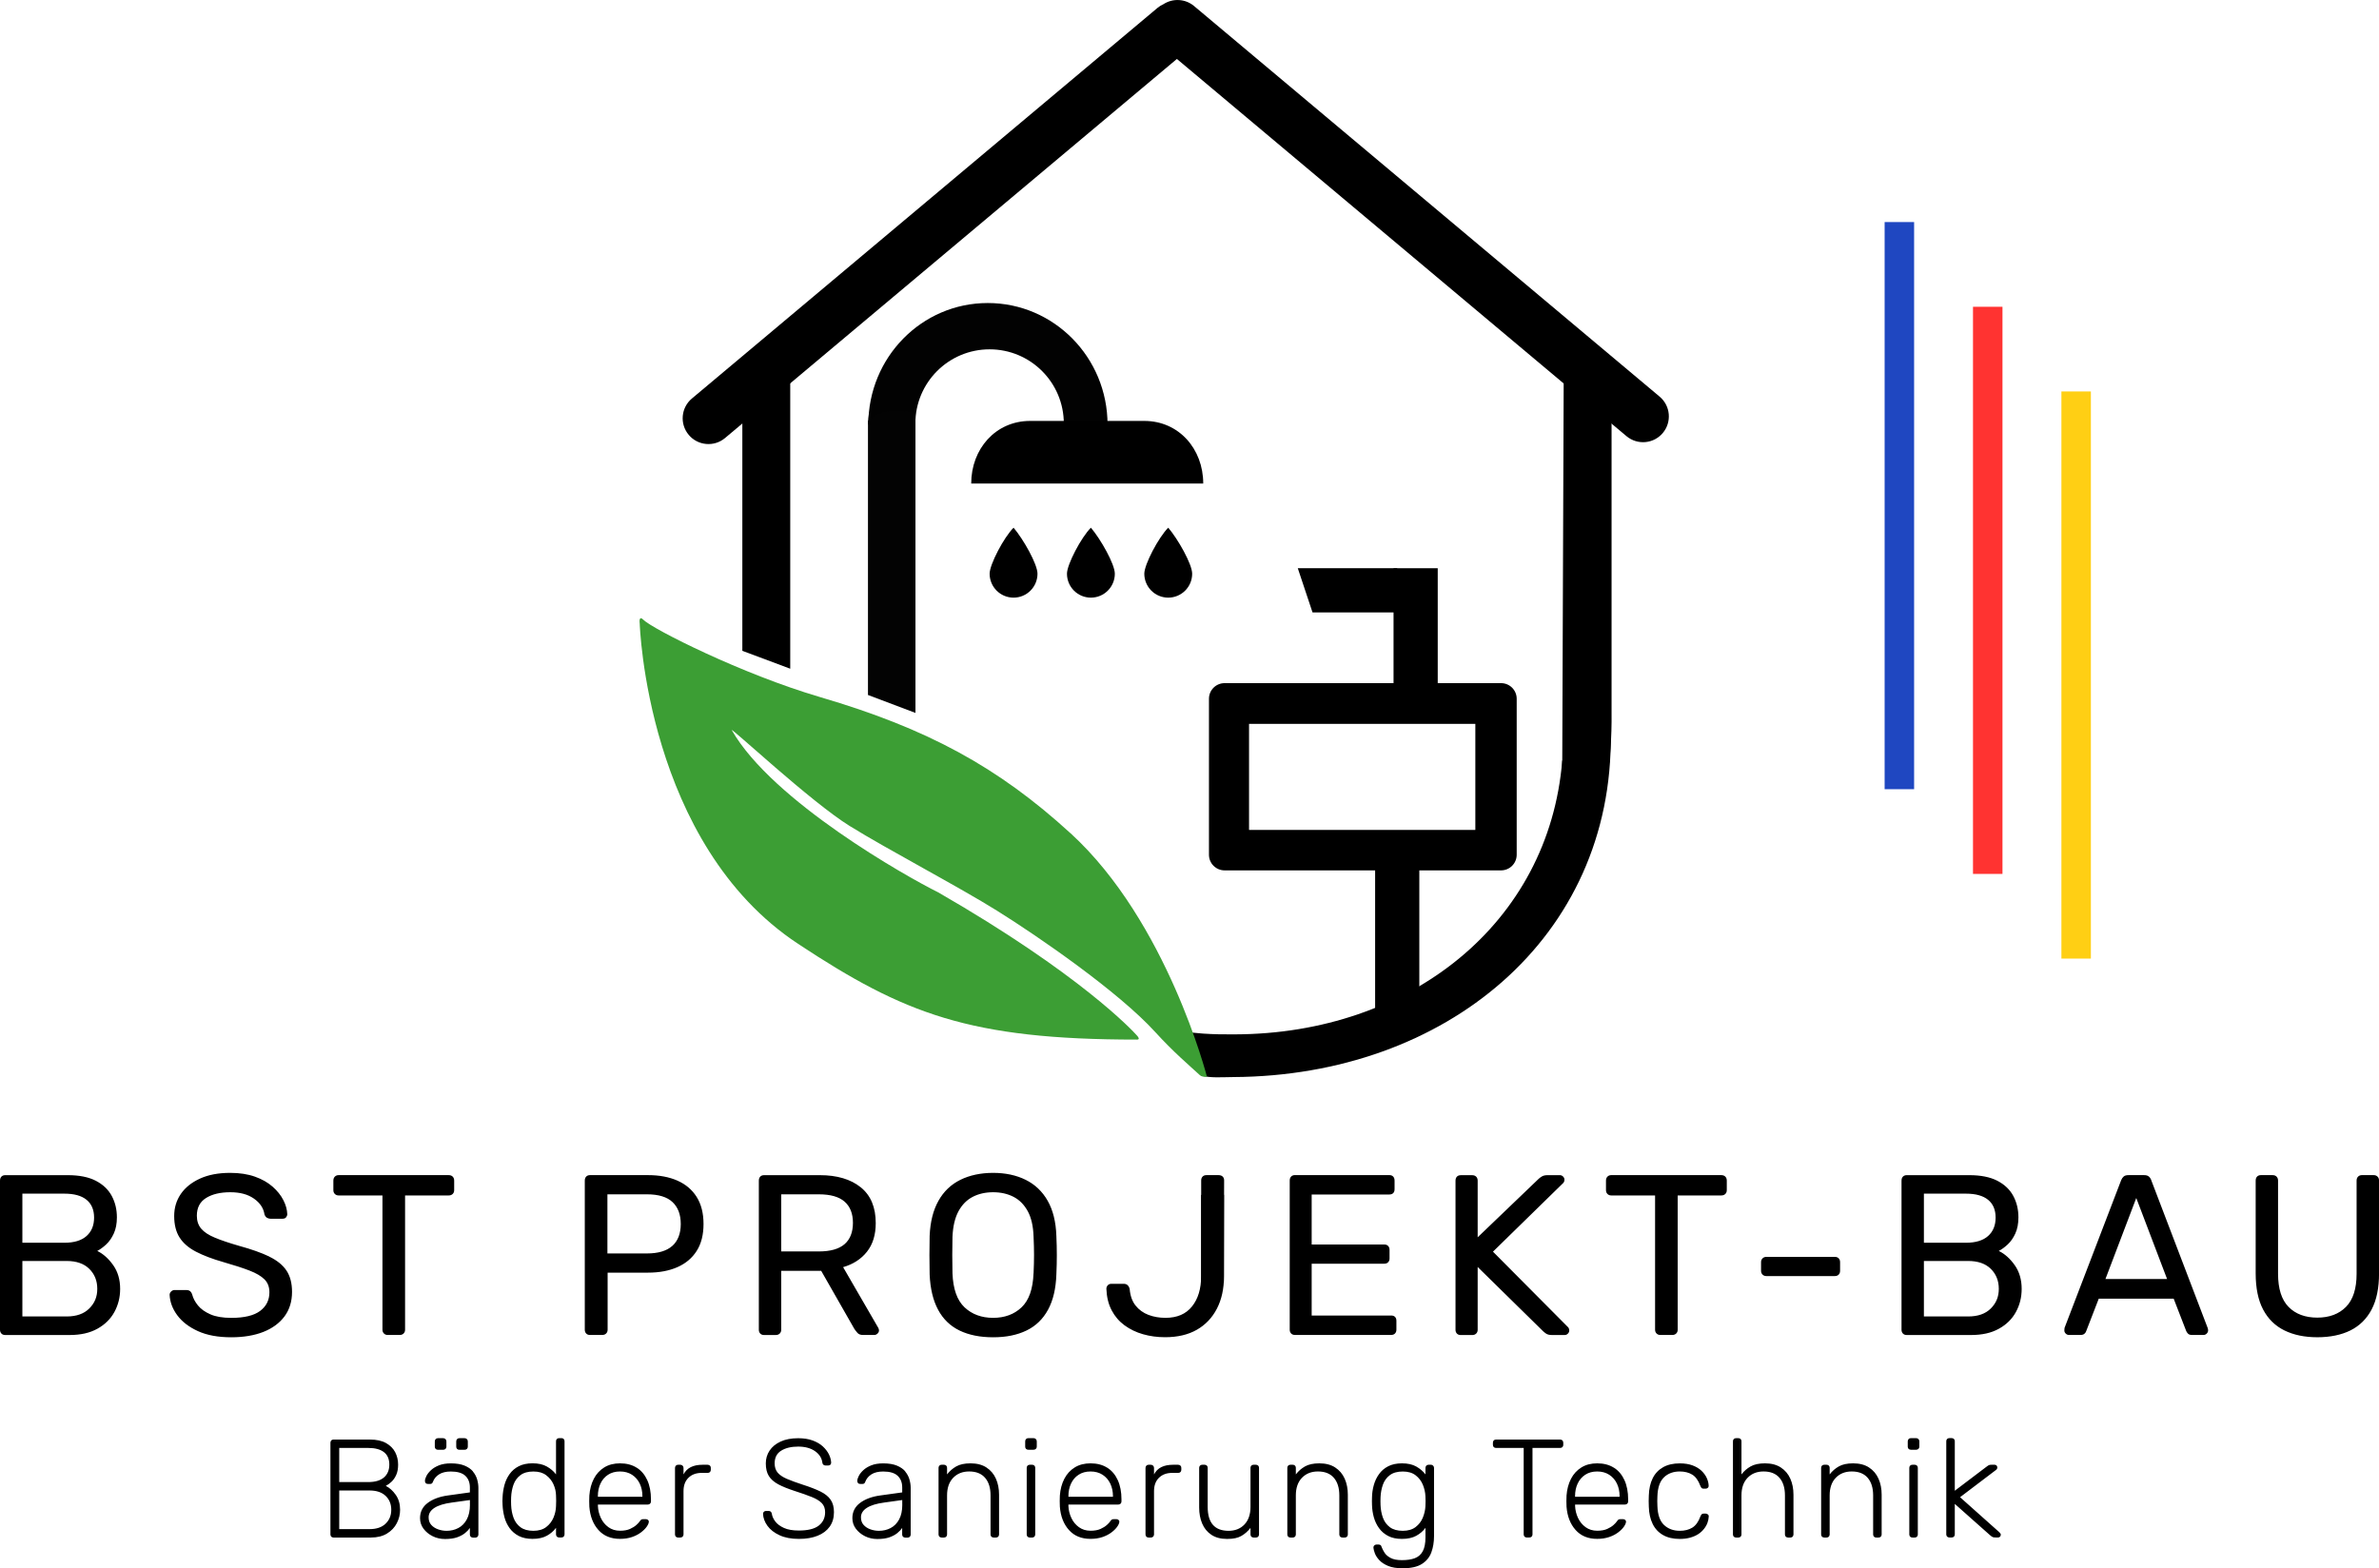 <?xml version="1.0" encoding="UTF-8"?>
<svg id="Ebene_2" data-name="Ebene 2" xmlns="http://www.w3.org/2000/svg" viewBox="0 0 673.03 443.75">
  <defs>
    <style>
      .cls-1 {
        fill: #030303;
      }

      .cls-1, .cls-2, .cls-3 {
        fill-rule: evenodd;
      }

      .cls-4 {
        fill: #1f47c1;
      }

      .cls-5 {
        fill: #ffcf14;
      }

      .cls-6 {
        opacity: .99;
      }

      .cls-3 {
        fill: #3c9e34;
      }

      .cls-7 {
        fill: #ff3331;
      }
    </style>
  </defs>
  <g id="auf_weiß" data-name="auf weiß">
    <g id="Bäder_Sanierung_Technik" data-name="Bäder Sanierung Technik">
      <path class="cls-2" d="M109.15,420.42c.53-.26,1.06-.65,1.6-1.15.54-.5.99-1.15,1.35-1.96.36-.8.53-1.78.53-2.91,0-1.27-.28-2.44-.83-3.5s-1.42-1.93-2.59-2.59c-1.17-.66-2.69-.99-4.53-.99h-10.33c-.26,0-.48.08-.63.24s-.24.38-.24.67v25.94c0,.26.08.48.24.63s.37.24.63.24h10.61c1.79,0,3.31-.38,4.53-1.13,1.23-.75,2.15-1.73,2.77-2.93.62-1.2.93-2.46.93-3.78,0-1.66-.41-3.07-1.23-4.24-.82-1.16-1.76-2.01-2.81-2.53ZM95.97,409.69h8.2c1.95,0,3.44.4,4.45,1.19,1.02.79,1.52,1.97,1.52,3.52s-.51,2.77-1.52,3.64c-1.02.87-2.5,1.31-4.45,1.31h-8.2v-9.66ZM109.09,431.12c-1.07,1.03-2.58,1.54-4.53,1.54h-8.59v-10.93h8.59c1.95,0,3.46.51,4.53,1.52,1.07,1.02,1.6,2.33,1.6,3.94s-.53,2.89-1.6,3.92ZM129.94,410.21h1.5c.26,0,.48-.08.65-.24.17-.16.26-.37.26-.63v-1.5c0-.26-.09-.48-.26-.65-.17-.17-.39-.26-.65-.26h-1.5c-.26,0-.48.09-.63.26-.16.17-.24.39-.24.65v1.5c0,.26.08.48.24.63.16.16.37.24.63.24ZM123.88,410.21h1.5c.26,0,.48-.08.65-.24.17-.16.26-.37.26-.63v-1.5c0-.26-.09-.48-.26-.65-.17-.17-.39-.26-.65-.26h-1.5c-.26,0-.48.09-.63.26-.16.17-.24.39-.24.65v1.5c0,.26.08.48.24.63s.37.24.63.24ZM133.8,416.33c-.57-.67-1.36-1.22-2.38-1.64-1.02-.42-2.3-.63-3.86-.63-1.32,0-2.44.18-3.37.55-.92.37-1.68.83-2.26,1.37-.58.54-1.01,1.09-1.29,1.64-.28.55-.42,1.02-.42,1.39,0,.24.07.44.2.61.13.17.36.26.67.26h.63c.37,0,.62-.2.75-.59.32-.87.9-1.58,1.74-2.12.84-.54,1.95-.81,3.33-.81,1.87,0,3.24.4,4.1,1.21.86.81,1.29,1.91,1.29,3.31v1.39l-6.26.87c-2.32.32-4.21,1.02-5.66,2.1-1.45,1.08-2.18,2.52-2.18,4.32,0,1.11.33,2.11.99,2.99.66.88,1.52,1.59,2.59,2.12,1.07.53,2.24.79,3.5.79,1.37,0,2.51-.17,3.43-.49.91-.33,1.66-.73,2.24-1.21.58-.48,1.03-.95,1.35-1.43v1.86c0,.26.08.48.24.63s.37.24.63.24h.67c.26,0,.48-.08.63-.24s.24-.37.24-.63v-13.19c0-.79-.12-1.6-.36-2.42-.24-.82-.64-1.56-1.21-2.24ZM132.95,425.77c0,1.66-.3,3.04-.89,4.14-.59,1.1-1.39,1.91-2.4,2.44-1,.53-2.11.79-3.33.79-.82,0-1.62-.14-2.4-.42-.78-.28-1.42-.69-1.92-1.25-.5-.55-.75-1.27-.75-2.14,0-1.08.55-1.98,1.66-2.69s2.75-1.21,4.91-1.5l5.11-.71v1.35ZM158.84,406.92h-.67c-.26,0-.48.08-.63.24-.16.16-.24.37-.24.63v9.38c-.66-.87-1.52-1.61-2.59-2.22-1.07-.61-2.42-.91-4.06-.91-1.53,0-2.83.28-3.9.83-1.07.55-1.93,1.29-2.59,2.22-.66.92-1.14,1.95-1.45,3.09-.3,1.14-.48,2.28-.53,3.44-.03.4-.04.77-.04,1.11s.01.71.04,1.11c.05,1.16.23,2.31.53,3.44.3,1.14.79,2.16,1.45,3.09.66.92,1.52,1.66,2.59,2.22,1.07.55,2.37.83,3.9.83,1.64,0,2.99-.3,4.06-.89,1.07-.59,1.93-1.34,2.59-2.24v1.86c0,.26.08.48.24.63.16.16.37.24.63.24h.67c.26,0,.48-.08.63-.24s.24-.37.24-.63v-26.37c0-.26-.08-.48-.24-.63-.16-.16-.37-.24-.63-.24ZM157.3,426.17c-.03,1.08-.26,2.16-.71,3.23-.45,1.07-1.14,1.96-2.06,2.67-.92.71-2.14,1.07-3.64,1.07s-2.75-.34-3.66-1.03c-.91-.69-1.56-1.58-1.96-2.69-.4-1.11-.62-2.3-.67-3.56-.03-.74-.03-1.48,0-2.22.05-1.27.28-2.45.67-3.56.4-1.11,1.05-2.01,1.96-2.69.91-.69,2.13-1.03,3.66-1.03s2.68.34,3.6,1.03c.92.69,1.62,1.54,2.08,2.57.46,1.03.71,2.07.73,3.13.03.4.04.91.04,1.54s-.01,1.15-.04,1.54ZM180.11,415.28c-1.29-.82-2.86-1.23-4.71-1.23-1.72,0-3.2.38-4.45,1.15-1.25.77-2.24,1.84-2.95,3.21-.71,1.37-1.14,2.96-1.27,4.75-.03.4-.04.92-.04,1.58s.01,1.19.04,1.58c.21,2.72,1.07,4.92,2.57,6.59,1.5,1.68,3.54,2.51,6.1,2.51,1.24,0,2.36-.17,3.37-.51,1-.34,1.85-.78,2.55-1.31.7-.53,1.24-1.06,1.62-1.6.38-.54.59-1,.61-1.37.03-.24-.05-.43-.22-.57-.17-.14-.38-.22-.61-.22h-.63c-.29,0-.5.03-.63.1-.13.07-.32.27-.55.61-.13.21-.42.52-.87.93-.45.41-1.05.79-1.8,1.13-.75.34-1.7.51-2.83.51-1.27,0-2.36-.34-3.29-1.01-.92-.67-1.64-1.54-2.14-2.61-.5-1.07-.78-2.2-.83-3.39v-.4h14.1c.26,0,.48-.08.65-.24.17-.16.26-.37.26-.63v-.59c0-2.11-.35-3.93-1.05-5.46-.7-1.53-1.7-2.71-2.99-3.52ZM181.73,423.51h-12.59v-.16c0-1.32.24-2.51.73-3.56.49-1.06,1.2-1.89,2.14-2.51.94-.62,2.07-.93,3.39-.93s2.45.31,3.41.93c.95.62,1.68,1.46,2.18,2.51.5,1.06.75,2.24.75,3.56v.16ZM200.22,414.45h-1.46c-1.32,0-2.43.22-3.33.67-.9.45-1.58,1.14-2.06,2.06v-1.82c0-.26-.09-.48-.26-.65-.17-.17-.39-.26-.65-.26h-.63c-.26,0-.48.09-.63.26-.16.17-.24.39-.24.65v18.81c0,.26.08.48.24.63s.37.24.63.24h.63c.26,0,.48-.08.65-.24.17-.16.26-.37.26-.63v-12.27c0-1.58.46-2.84,1.39-3.76.92-.92,2.18-1.39,3.76-1.39h1.7c.26,0,.48-.08.63-.24.16-.16.24-.37.24-.63v-.55c0-.26-.08-.48-.24-.63-.16-.16-.37-.24-.63-.24ZM232.09,422.01c-1.29-.63-2.93-1.27-4.91-1.9-1.87-.61-3.41-1.17-4.59-1.68s-2.06-1.11-2.61-1.78-.83-1.54-.83-2.59c0-1.64.62-2.84,1.86-3.6,1.24-.77,2.84-1.15,4.79-1.15s3.54.43,4.77,1.29c1.23.86,1.92,1.95,2.08,3.27.05.32.18.53.38.63.2.11.36.16.49.16h.79c.29,0,.5-.09.63-.26.13-.17.2-.35.2-.53-.03-.77-.24-1.55-.63-2.36-.4-.8-.98-1.56-1.74-2.26-.77-.7-1.73-1.26-2.89-1.68-1.16-.42-2.52-.63-4.08-.63-1.95,0-3.61.32-4.97.95-1.36.63-2.4,1.48-3.11,2.55-.71,1.07-1.07,2.28-1.07,3.62,0,1.45.28,2.64.85,3.56.57.92,1.46,1.71,2.67,2.36,1.21.65,2.76,1.27,4.63,1.88,1.98.63,3.6,1.21,4.87,1.72,1.27.51,2.21,1.1,2.83,1.74.62.65.93,1.5.93,2.55,0,1.58-.59,2.84-1.78,3.78-1.19.94-3.08,1.41-5.66,1.41-1.72,0-3.12-.24-4.2-.73-1.08-.49-1.9-1.1-2.45-1.82-.55-.73-.88-1.46-.99-2.2-.03-.21-.11-.4-.26-.55-.15-.16-.35-.24-.61-.24h-.79c-.24,0-.44.08-.59.24s-.24.34-.24.55c.05,1.21.48,2.36,1.27,3.44.79,1.08,1.93,1.97,3.42,2.65,1.49.69,3.31,1.03,5.44,1.03s3.83-.3,5.31-.89c1.48-.59,2.62-1.45,3.42-2.57.8-1.12,1.21-2.49,1.21-4.1,0-1.45-.32-2.63-.95-3.54-.63-.91-1.6-1.68-2.89-2.32ZM256.11,416.33c-.57-.67-1.36-1.22-2.38-1.64-1.02-.42-2.3-.63-3.86-.63-1.32,0-2.44.18-3.37.55-.92.37-1.68.83-2.26,1.37-.58.54-1.01,1.09-1.29,1.64-.28.55-.42,1.02-.42,1.39,0,.24.07.44.2.61.13.17.36.26.67.26h.63c.37,0,.62-.2.75-.59.32-.87.9-1.58,1.74-2.12.84-.54,1.95-.81,3.33-.81,1.87,0,3.24.4,4.1,1.21.86.81,1.29,1.91,1.29,3.31v1.39l-6.26.87c-2.32.32-4.21,1.02-5.66,2.1-1.45,1.08-2.18,2.52-2.18,4.32,0,1.11.33,2.11.99,2.99.66.88,1.52,1.59,2.59,2.12,1.07.53,2.24.79,3.5.79,1.37,0,2.51-.17,3.42-.49.91-.33,1.66-.73,2.24-1.21.58-.48,1.03-.95,1.35-1.43v1.86c0,.26.08.48.24.63s.37.24.63.24h.67c.26,0,.48-.08.63-.24s.24-.37.24-.63v-13.19c0-.79-.12-1.6-.36-2.42-.24-.82-.64-1.56-1.21-2.24ZM255.26,425.77c0,1.66-.3,3.04-.89,4.14-.59,1.1-1.39,1.91-2.4,2.44-1,.53-2.11.79-3.33.79-.82,0-1.62-.14-2.4-.42-.78-.28-1.42-.69-1.92-1.25-.5-.55-.75-1.27-.75-2.14,0-1.08.55-1.98,1.66-2.69s2.75-1.21,4.91-1.5l5.11-.71v1.35ZM279.07,415.22c-1.2-.78-2.7-1.17-4.49-1.17-1.69,0-3.04.29-4.06.87-1.02.58-1.88,1.33-2.59,2.26v-1.86c0-.26-.08-.48-.24-.63-.16-.16-.37-.24-.63-.24h-.67c-.26,0-.48.08-.63.24-.16.16-.24.37-.24.63v18.85c0,.26.08.48.24.63s.37.24.63.24h.67c.26,0,.48-.08.63-.24s.24-.37.24-.63v-11.05c0-2.11.57-3.77,1.72-4.97,1.15-1.2,2.66-1.8,4.53-1.8,1.98,0,3.48.6,4.51,1.8,1.03,1.2,1.54,2.86,1.54,4.97v11.05c0,.26.08.48.24.63s.37.24.63.24h.67c.26,0,.48-.08.63-.24s.24-.37.24-.63v-11.25c0-1.69-.3-3.2-.89-4.53-.59-1.33-1.49-2.39-2.69-3.17ZM292,414.45h-.67c-.26,0-.48.08-.63.24-.16.16-.24.37-.24.63v18.85c0,.26.08.48.24.63s.37.24.63.24h.67c.26,0,.48-.08.63-.24s.24-.37.24-.63v-18.85c0-.26-.08-.48-.24-.63-.16-.16-.37-.24-.63-.24ZM292.4,406.92h-1.5c-.26,0-.48.09-.63.26-.16.17-.24.39-.24.65v1.5c0,.26.08.48.24.63s.37.24.63.24h1.5c.26,0,.48-.08.65-.24.17-.16.26-.37.26-.63v-1.5c0-.26-.09-.48-.26-.65-.17-.17-.39-.26-.65-.26ZM313.22,415.28c-1.29-.82-2.86-1.23-4.71-1.23-1.72,0-3.2.38-4.45,1.15-1.25.77-2.24,1.84-2.95,3.21-.71,1.37-1.14,2.96-1.27,4.75-.03.4-.04.92-.04,1.58s.01,1.19.04,1.58c.21,2.72,1.07,4.92,2.57,6.59,1.5,1.68,3.54,2.51,6.1,2.51,1.24,0,2.36-.17,3.37-.51,1-.34,1.85-.78,2.55-1.31.7-.53,1.24-1.06,1.62-1.6.38-.54.59-1,.61-1.37.03-.24-.05-.43-.22-.57-.17-.14-.38-.22-.61-.22h-.63c-.29,0-.5.03-.63.1-.13.07-.32.27-.55.61-.13.21-.42.52-.87.93-.45.41-1.05.79-1.8,1.13-.75.34-1.7.51-2.83.51-1.27,0-2.36-.34-3.29-1.01-.92-.67-1.64-1.54-2.14-2.61-.5-1.07-.78-2.2-.83-3.39v-.4h14.1c.26,0,.48-.08.65-.24.17-.16.26-.37.26-.63v-.59c0-2.11-.35-3.93-1.05-5.46-.7-1.53-1.7-2.71-2.99-3.52ZM314.85,423.51h-12.59v-.16c0-1.32.24-2.51.73-3.56.49-1.06,1.2-1.89,2.14-2.51.94-.62,2.07-.93,3.39-.93s2.45.31,3.41.93c.95.62,1.68,1.46,2.18,2.51.5,1.06.75,2.24.75,3.56v.16ZM333.34,414.45h-1.47c-1.32,0-2.43.22-3.33.67-.9.45-1.58,1.14-2.06,2.06v-1.82c0-.26-.09-.48-.26-.65-.17-.17-.39-.26-.65-.26h-.63c-.26,0-.48.09-.63.26-.16.17-.24.39-.24.65v18.81c0,.26.08.48.24.63.16.16.37.24.63.24h.63c.26,0,.48-.08.65-.24.17-.16.26-.37.26-.63v-12.27c0-1.58.46-2.84,1.39-3.76s2.18-1.39,3.76-1.39h1.7c.26,0,.48-.08.63-.24.16-.16.24-.37.24-.63v-.55c0-.26-.08-.48-.24-.63-.16-.16-.37-.24-.63-.24ZM355.31,414.45h-.67c-.26,0-.48.08-.63.24-.16.16-.24.37-.24.63v11.05c0,2.11-.57,3.77-1.7,4.97-1.14,1.2-2.64,1.8-4.51,1.8-3.93,0-5.9-2.26-5.9-6.77v-11.05c0-.26-.08-.48-.24-.63-.16-.16-.37-.24-.63-.24h-.67c-.26,0-.48.08-.63.24-.16.16-.24.37-.24.63v11.25c0,1.66.28,3.17.85,4.51.57,1.35,1.44,2.41,2.61,3.19,1.17.78,2.66,1.17,4.45,1.17s3.07-.29,4.06-.87,1.84-1.33,2.55-2.26v1.86c0,.26.08.48.24.63s.37.24.63.24h.67c.26,0,.48-.08.63-.24s.24-.37.24-.63v-18.85c0-.26-.08-.48-.24-.63-.16-.16-.37-.24-.63-.24ZM377.74,415.22c-1.2-.78-2.7-1.17-4.49-1.17-1.69,0-3.04.29-4.06.87-1.02.58-1.88,1.33-2.59,2.26v-1.86c0-.26-.08-.48-.24-.63-.16-.16-.37-.24-.63-.24h-.67c-.26,0-.48.08-.63.24-.16.16-.24.37-.24.63v18.85c0,.26.08.48.24.63.16.16.37.24.63.24h.67c.26,0,.48-.08.63-.24.16-.16.24-.37.24-.63v-11.05c0-2.11.57-3.77,1.72-4.97,1.15-1.2,2.66-1.8,4.53-1.8,1.98,0,3.48.6,4.51,1.8,1.03,1.2,1.54,2.86,1.54,4.97v11.05c0,.26.08.48.24.63s.37.24.63.24h.67c.26,0,.48-.08.63-.24.16-.16.24-.37.24-.63v-11.25c0-1.69-.3-3.2-.89-4.53-.59-1.33-1.49-2.39-2.69-3.17ZM404.77,414.45h-.63c-.26,0-.48.09-.63.26-.16.17-.24.39-.24.65v1.82c-.66-.87-1.52-1.61-2.59-2.22-1.07-.61-2.42-.91-4.06-.91-1.53,0-2.83.28-3.9.83s-1.93,1.29-2.59,2.22c-.66.92-1.15,1.95-1.47,3.09-.32,1.14-.49,2.28-.51,3.44-.03.74-.03,1.48,0,2.22.03,1.16.2,2.31.51,3.44.32,1.14.8,2.16,1.47,3.09.66.92,1.52,1.66,2.59,2.22s2.37.83,3.9.83c1.64,0,2.99-.3,4.06-.89,1.07-.59,1.93-1.34,2.59-2.24v2.73c0,1.66-.26,2.96-.77,3.9-.51.94-1.26,1.59-2.24,1.96-.98.37-2.19.55-3.64.55-1.37,0-2.45-.21-3.23-.63-.78-.42-1.35-.92-1.7-1.48-.36-.57-.61-1.06-.77-1.48-.11-.37-.24-.6-.4-.69-.16-.09-.34-.14-.55-.14h-.55c-.24,0-.45.09-.63.26-.18.17-.26.39-.24.65.03.4.16.92.4,1.56.24.65.65,1.29,1.25,1.94.59.65,1.43,1.19,2.49,1.64,1.07.45,2.45.67,4.14.67,2.35,0,4.16-.41,5.44-1.23,1.28-.82,2.17-1.91,2.67-3.29.5-1.37.75-2.9.75-4.59v-19.28c0-.26-.09-.48-.26-.65-.17-.17-.39-.26-.65-.26ZM403.26,426.17c-.05,1.08-.3,2.16-.73,3.23s-1.12,1.96-2.04,2.67c-.92.71-2.14,1.07-3.64,1.07s-2.75-.34-3.66-1.03c-.91-.69-1.56-1.58-1.96-2.69-.4-1.11-.62-2.3-.67-3.56-.03-.74-.03-1.48,0-2.22.05-1.27.28-2.45.67-3.56.4-1.11,1.05-2.01,1.96-2.69.91-.69,2.13-1.03,3.66-1.03s2.72.36,3.64,1.07c.92.71,1.6,1.6,2.04,2.67s.68,2.15.73,3.23c.03.4.04.87.04,1.43s-.01,1.03-.04,1.43ZM441.35,407.32h-18.13c-.26,0-.48.08-.63.24s-.24.38-.24.67v.59c0,.26.08.48.24.63.16.16.37.24.63.24h7.84v24.47c0,.26.08.48.24.63s.37.24.63.24h.71c.29,0,.51-.08.67-.24s.24-.37.24-.63v-24.47h7.8c.29,0,.51-.08.67-.24.16-.16.24-.37.24-.63v-.59c0-.29-.08-.51-.24-.67s-.38-.24-.67-.24ZM456.56,415.28c-1.29-.82-2.86-1.23-4.71-1.23-1.72,0-3.2.38-4.45,1.15-1.25.77-2.24,1.84-2.95,3.21-.71,1.37-1.14,2.96-1.27,4.75-.03.4-.04.92-.04,1.58s.01,1.19.04,1.58c.21,2.72,1.07,4.92,2.57,6.59,1.5,1.68,3.54,2.51,6.1,2.51,1.24,0,2.36-.17,3.37-.51,1-.34,1.85-.78,2.55-1.31.7-.53,1.24-1.06,1.62-1.6.38-.54.59-1,.61-1.37.03-.24-.05-.43-.22-.57-.17-.14-.38-.22-.61-.22h-.63c-.29,0-.5.03-.63.1-.13.07-.32.27-.55.61-.13.21-.42.52-.87.93-.45.41-1.05.79-1.8,1.13-.75.34-1.7.51-2.83.51-1.27,0-2.36-.34-3.29-1.01-.92-.67-1.64-1.54-2.14-2.61-.5-1.07-.78-2.2-.83-3.39v-.4h14.1c.26,0,.48-.08.65-.24.17-.16.26-.37.26-.63v-.59c0-2.11-.35-3.93-1.05-5.46-.7-1.53-1.7-2.71-2.99-3.52ZM458.18,423.51h-12.59v-.16c0-1.32.24-2.51.73-3.56.49-1.06,1.2-1.89,2.14-2.51.94-.62,2.07-.93,3.39-.93s2.45.31,3.41.93c.95.62,1.68,1.46,2.18,2.51.5,1.06.75,2.24.75,3.56v.16ZM470.75,417.99c1.17-1.1,2.66-1.64,4.45-1.64,1.4,0,2.58.3,3.54.89.96.59,1.72,1.64,2.28,3.15.13.32.26.53.38.65s.31.18.57.18h.55c.24,0,.45-.08.63-.24.18-.16.26-.37.24-.63-.03-.71-.21-1.44-.55-2.18-.34-.74-.85-1.42-1.5-2.04-.66-.62-1.5-1.12-2.51-1.5-1.02-.38-2.22-.57-3.62-.57-1.85,0-3.42.36-4.71,1.09-1.29.73-2.28,1.77-2.95,3.13-.67,1.36-1.04,2.99-1.09,4.89-.03.4-.04.92-.04,1.58s.01,1.19.04,1.58c.05,1.87.42,3.5,1.09,4.87.67,1.37,1.66,2.42,2.95,3.15,1.29.73,2.86,1.09,4.71,1.09,1.11,0,2.1-.13,2.99-.38.88-.25,1.64-.59,2.28-1.01.63-.42,1.17-.91,1.6-1.47.44-.55.76-1.12.97-1.7.21-.58.33-1.16.36-1.74.03-.26-.05-.48-.24-.63-.18-.16-.4-.24-.63-.24h-.55c-.26,0-.46.06-.57.18-.12.12-.24.34-.38.65-.55,1.5-1.31,2.55-2.28,3.15-.96.59-2.14.89-3.54.89-1.8,0-3.28-.55-4.45-1.64-1.17-1.1-1.8-2.88-1.88-5.37-.05-.92-.05-1.85,0-2.77.08-2.48.71-4.27,1.88-5.37ZM503.81,415.22c-1.2-.78-2.7-1.17-4.49-1.17-1.69,0-3.04.29-4.06.87-1.02.58-1.88,1.33-2.59,2.26v-9.38c0-.26-.08-.48-.24-.63-.16-.16-.37-.24-.63-.24h-.67c-.26,0-.48.08-.63.24-.16.16-.24.37-.24.63v26.37c0,.26.08.48.24.63s.37.24.63.24h.67c.26,0,.48-.08.63-.24s.24-.37.24-.63v-11.05c0-2.11.57-3.77,1.72-4.97,1.15-1.2,2.66-1.8,4.53-1.8,1.98,0,3.48.6,4.51,1.8,1.03,1.2,1.54,2.86,1.54,4.97v11.05c0,.26.08.48.24.63s.37.24.63.24h.67c.26,0,.48-.08.63-.24s.24-.37.24-.63v-11.25c0-1.69-.3-3.2-.89-4.53-.59-1.33-1.49-2.39-2.69-3.17ZM528.76,415.22c-1.2-.78-2.7-1.17-4.49-1.17-1.69,0-3.04.29-4.06.87-1.02.58-1.88,1.33-2.59,2.26v-1.86c0-.26-.08-.48-.24-.63-.16-.16-.37-.24-.63-.24h-.67c-.26,0-.48.08-.63.24-.16.16-.24.37-.24.63v18.85c0,.26.08.48.24.63s.37.24.63.24h.67c.26,0,.48-.08.63-.24s.24-.37.24-.63v-11.05c0-2.11.57-3.77,1.72-4.97,1.15-1.2,2.66-1.8,4.53-1.8,1.98,0,3.48.6,4.51,1.8,1.03,1.2,1.54,2.86,1.54,4.97v11.05c0,.26.08.48.24.63.16.16.37.24.63.24h.67c.26,0,.48-.08.63-.24s.24-.37.24-.63v-11.25c0-1.69-.3-3.2-.89-4.53-.59-1.33-1.49-2.39-2.69-3.17ZM541.69,414.45h-.67c-.26,0-.48.08-.63.24-.16.16-.24.37-.24.63v18.85c0,.26.08.48.24.63s.37.24.63.24h.67c.26,0,.48-.08.63-.24.16-.16.24-.37.24-.63v-18.85c0-.26-.08-.48-.24-.63-.16-.16-.37-.24-.63-.24ZM542.08,406.92h-1.5c-.26,0-.48.09-.63.26-.16.17-.24.39-.24.65v1.5c0,.26.08.48.24.63s.37.24.63.24h1.5c.26,0,.48-.08.65-.24.17-.16.26-.37.26-.63v-1.5c0-.26-.09-.48-.26-.65-.17-.17-.39-.26-.65-.26ZM565.52,433.45l-11.01-9.82,10.02-7.6c.21-.13.35-.27.42-.42.07-.14.1-.27.1-.38,0-.24-.07-.43-.22-.57-.15-.14-.34-.22-.57-.22h-.75c-.4,0-.68.04-.85.12-.17.08-.44.26-.81.55l-8.83,6.69v-14.02c0-.26-.08-.48-.24-.63-.16-.16-.37-.24-.63-.24h-.67c-.26,0-.48.08-.63.24-.16.16-.24.37-.24.63v26.37c0,.26.08.48.24.63s.37.24.63.24h.67c.26,0,.48-.08.63-.24.16-.16.24-.37.24-.63v-8.63l9.94,8.83c.37.32.64.51.81.57.17.07.46.1.85.1h.63c.24,0,.43-.07.57-.22s.22-.34.22-.57c0-.21-.17-.48-.51-.79Z"/>
    </g>
    <g id="BST_Cut" data-name="BST Cut">
      <path class="cls-2" d="M27.52,353.95c.82-.43,1.66-1.04,2.52-1.84.86-.8,1.58-1.83,2.16-3.1.58-1.27.87-2.79.87-4.55,0-2.24-.48-4.26-1.45-6.07-.97-1.81-2.48-3.24-4.52-4.3-2.05-1.05-4.68-1.58-7.91-1.58H1.49c-.47,0-.84.14-1.1.42-.26.28-.39.66-.39,1.13v42.19c0,.43.13.79.39,1.07.26.28.62.42,1.1.42h18.22c3.1,0,5.72-.59,7.85-1.78,2.13-1.18,3.74-2.77,4.81-4.75,1.08-1.98,1.62-4.16,1.62-6.52,0-2.63-.66-4.87-1.97-6.72-1.31-1.85-2.81-3.19-4.49-4.01ZM6.33,337.74h11.89c2.76,0,4.85.58,6.27,1.74,1.42,1.16,2.13,2.84,2.13,5.04s-.71,3.93-2.13,5.2c-1.42,1.27-3.51,1.91-6.27,1.91H6.33v-13.89ZM25.26,370.23c-1.51,1.51-3.64,2.26-6.4,2.26H6.33v-15.7h12.53c2.76,0,4.89.74,6.4,2.23,1.51,1.49,2.26,3.37,2.26,5.65s-.75,4.05-2.26,5.56ZM76.17,355.53c-2.2-1.05-5.02-2.06-8.46-3-2.84-.82-5.15-1.59-6.91-2.33-1.77-.73-3.06-1.58-3.88-2.55-.82-.97-1.23-2.19-1.23-3.65,0-2.28.87-3.96,2.62-5.04,1.74-1.08,4.02-1.62,6.82-1.62s5,.6,6.72,1.81c1.72,1.21,2.71,2.69,2.97,4.46.17.47.42.8.74.97.32.17.63.26.94.26h3.42c.47,0,.82-.14,1.03-.42.21-.28.32-.57.32-.87-.04-1.29-.41-2.62-1.1-3.97-.69-1.36-1.7-2.63-3.04-3.81-1.34-1.18-3-2.13-5.01-2.84-2-.71-4.34-1.07-7.01-1.07-3.32,0-6.16.54-8.53,1.62-2.37,1.08-4.18,2.53-5.43,4.36-1.25,1.83-1.87,3.91-1.87,6.23,0,2.45.51,4.48,1.52,6.07,1.01,1.59,2.55,2.93,4.62,4.01,2.07,1.08,4.67,2.07,7.82,2.97,3.01.86,5.47,1.66,7.36,2.39,1.89.73,3.3,1.56,4.23,2.49.93.93,1.39,2.14,1.39,3.65,0,2.2-.87,3.95-2.62,5.27-1.74,1.31-4.47,1.97-8.17,1.97-2.41,0-4.38-.33-5.91-1-1.53-.67-2.7-1.51-3.52-2.52-.82-1.01-1.36-2.04-1.62-3.07-.09-.34-.26-.65-.52-.9s-.65-.39-1.16-.39h-3.29c-.39,0-.72.14-1,.42-.28.28-.42.59-.42.94.09,2.02.81,3.95,2.16,5.78,1.36,1.83,3.3,3.33,5.85,4.49,2.54,1.16,5.69,1.74,9.43,1.74,3.49,0,6.51-.51,9.08-1.52,2.56-1.01,4.55-2.48,5.98-4.39,1.42-1.92,2.13-4.23,2.13-6.94,0-2.45-.53-4.47-1.58-6.04-1.06-1.57-2.68-2.88-4.88-3.94ZM126.94,332.5h-31.14c-.43,0-.79.14-1.07.42-.28.28-.42.66-.42,1.13v2.71c0,.43.14.79.42,1.07.28.28.63.42,1.07.42h12.4v37.99c0,.43.14.79.42,1.07.28.28.63.42,1.07.42h3.36c.47,0,.85-.14,1.13-.42.28-.28.42-.63.42-1.07v-37.99h12.34c.47,0,.85-.14,1.13-.42.28-.28.42-.63.42-1.07v-2.71c0-.47-.14-.85-.42-1.13-.28-.28-.66-.42-1.13-.42ZM191.64,334.05c-2.35-1.03-5.11-1.55-8.3-1.55h-16.41c-.47,0-.84.14-1.1.42-.26.28-.39.66-.39,1.13v42.19c0,.43.13.79.39,1.07.26.28.62.42,1.1.42h3.42c.47,0,.85-.14,1.13-.42.28-.28.42-.63.42-1.07v-16.15h11.43c3.19,0,5.95-.52,8.3-1.55,2.35-1.03,4.17-2.56,5.46-4.59,1.29-2.02,1.94-4.56,1.94-7.62s-.65-5.61-1.94-7.66c-1.29-2.05-3.11-3.59-5.46-4.62ZM190.19,352.53c-1.59,1.42-3.98,2.13-7.17,2.13h-11.18v-16.73h11.18c3.27,0,5.69.73,7.24,2.2,1.55,1.46,2.33,3.53,2.33,6.2s-.8,4.78-2.39,6.2ZM238.51,358.54c2.84-.82,5.09-2.27,6.75-4.36,1.66-2.09,2.49-4.79,2.49-8.11,0-4.48-1.42-7.86-4.26-10.14-2.84-2.28-6.7-3.42-11.56-3.42h-15.76c-.47,0-.84.14-1.1.42-.26.28-.39.66-.39,1.13v42.19c0,.43.13.79.39,1.07.26.28.62.42,1.1.42h3.29c.47,0,.85-.14,1.13-.42s.42-.63.42-1.07v-16.67h11.31l9.37,16.41c.26.39.56.78.9,1.16.34.39.88.58,1.62.58h3.1c.34,0,.66-.13.94-.39.28-.26.42-.56.42-.9,0-.22-.06-.45-.19-.71l-9.95-17.18ZM231.67,354.08h-10.66v-16.15h10.66c3.27,0,5.7.69,7.27,2.07,1.57,1.38,2.36,3.38,2.36,6.01s-.8,4.68-2.39,6.04c-1.59,1.36-4.01,2.04-7.24,2.04ZM296.4,339.77c-1.51-2.65-3.59-4.63-6.23-5.94-2.65-1.31-5.72-1.97-9.21-1.97s-6.62.66-9.27,1.97c-2.65,1.31-4.72,3.29-6.2,5.94-1.49,2.65-2.32,5.95-2.49,9.92-.04,1.9-.06,3.71-.06,5.46s.02,3.56.06,5.46c.17,4.01.97,7.33,2.39,9.98,1.42,2.65,3.45,4.61,6.07,5.88,2.63,1.27,5.79,1.91,9.5,1.91s6.8-.64,9.43-1.91c2.63-1.27,4.66-3.23,6.1-5.88,1.44-2.65,2.23-5.98,2.36-9.98.09-1.89.13-3.71.13-5.46s-.04-3.56-.13-5.46c-.13-3.96-.95-7.27-2.45-9.92ZM292.39,360.28c-.17,4.44-1.3,7.65-3.39,9.63-2.09,1.98-4.77,2.97-8.04,2.97s-5.97-.99-8.08-2.97c-2.11-1.98-3.25-5.19-3.42-9.63-.04-1.94-.06-3.67-.06-5.2s.02-3.24.06-5.14c.13-2.97.7-5.38,1.71-7.24,1.01-1.85,2.36-3.21,4.04-4.07,1.68-.86,3.6-1.29,5.75-1.29s4.07.43,5.75,1.29c1.68.86,3.03,2.22,4.04,4.07,1.01,1.85,1.56,4.26,1.65,7.24.09,1.9.13,3.61.13,5.14s-.04,3.26-.13,5.2ZM339.81,361.06c0,3.58-.86,6.44-2.58,8.59-1.72,2.15-4.22,3.23-7.49,3.23-1.77,0-3.38-.28-4.85-.84-1.46-.56-2.67-1.43-3.62-2.62-.95-1.18-1.51-2.75-1.68-4.68-.09-.43-.27-.79-.55-1.07-.28-.28-.66-.42-1.13-.42h-3.49c-.43,0-.78.14-1.03.42-.26.28-.39.61-.39,1,.09,2.33.58,4.35,1.49,6.07.9,1.72,2.12,3.14,3.65,4.26,1.53,1.12,3.27,1.96,5.23,2.52,1.96.56,4.04.84,6.23.84,3.53,0,6.52-.7,8.98-2.1,2.45-1.4,4.35-3.39,5.69-5.98,1.33-2.58,2-5.62,2-9.11v-23.09l-6.46.02v22.93ZM393.56,372.23h-22.48v-14.67h20.54c.47,0,.84-.14,1.1-.42.26-.28.39-.63.39-1.07v-2.39c0-.47-.13-.85-.39-1.13-.26-.28-.62-.42-1.1-.42h-20.54v-14.15h21.96c.47,0,.84-.13,1.1-.39s.39-.62.39-1.1v-2.45c0-.47-.13-.85-.39-1.13-.26-.28-.62-.42-1.1-.42h-26.68c-.47,0-.84.14-1.1.42-.26.28-.39.66-.39,1.13v42.19c0,.43.13.79.39,1.07.26.28.62.42,1.1.42h27.2c.47,0,.84-.14,1.1-.42.26-.28.39-.63.39-1.07v-2.52c0-.47-.13-.84-.39-1.1-.26-.26-.62-.39-1.1-.39ZM422.37,354.15l19.96-19.51c.17-.22.26-.49.26-.84s-.13-.65-.39-.9c-.26-.26-.56-.39-.9-.39h-3.49c-.69,0-1.24.13-1.65.39-.41.26-.7.47-.87.65l-17.25,16.54v-16.02c0-.47-.14-.85-.42-1.13-.28-.28-.66-.42-1.13-.42h-3.23c-.47,0-.84.14-1.1.42-.26.28-.39.66-.39,1.13v42.19c0,.43.13.79.39,1.07.26.28.62.42,1.1.42h3.23c.47,0,.85-.14,1.13-.42.28-.28.42-.63.42-1.07v-17.77l18.48,18.15c.17.17.45.4.84.68.39.28.95.42,1.68.42h3.62c.34,0,.65-.13.9-.39.26-.26.39-.56.39-.9s-.11-.65-.32-.9l-21.25-21.38ZM486.97,332.5h-31.14c-.43,0-.79.14-1.07.42-.28.28-.42.66-.42,1.13v2.71c0,.43.14.79.42,1.07.28.28.63.42,1.07.42h12.4v37.99c0,.43.14.79.42,1.07.28.28.63.42,1.07.42h3.36c.47,0,.85-.14,1.13-.42.28-.28.42-.63.42-1.07v-37.99h12.34c.47,0,.85-.14,1.13-.42.28-.28.42-.63.42-1.07v-2.71c0-.47-.14-.85-.42-1.13-.28-.28-.66-.42-1.13-.42ZM519.08,355.63h-19.38c-.43,0-.79.14-1.07.42-.28.28-.42.64-.42,1.07v2.45c0,.43.14.79.42,1.07.28.28.63.42,1.07.42h19.38c.47,0,.84-.14,1.1-.42.26-.28.39-.63.39-1.07v-2.45c0-.43-.13-.79-.39-1.07-.26-.28-.62-.42-1.1-.42ZM565.47,353.95c.82-.43,1.66-1.04,2.52-1.84.86-.8,1.58-1.83,2.16-3.1.58-1.27.87-2.79.87-4.55,0-2.24-.48-4.26-1.45-6.07s-2.48-3.24-4.52-4.3c-2.05-1.05-4.68-1.58-7.91-1.58h-17.7c-.47,0-.84.14-1.1.42-.26.28-.39.66-.39,1.13v42.19c0,.43.13.79.39,1.07.26.28.62.42,1.1.42h18.22c3.1,0,5.72-.59,7.85-1.78,2.13-1.18,3.74-2.77,4.81-4.75,1.08-1.98,1.62-4.16,1.62-6.52,0-2.63-.66-4.87-1.97-6.72-1.31-1.85-2.81-3.19-4.49-4.01ZM544.28,337.74h11.89c2.76,0,4.85.58,6.27,1.74,1.42,1.16,2.13,2.84,2.13,5.04s-.71,3.93-2.13,5.2c-1.42,1.27-3.51,1.91-6.27,1.91h-11.89v-13.89ZM563.21,370.23c-1.51,1.51-3.64,2.26-6.4,2.26h-12.53v-15.7h12.53c2.76,0,4.89.74,6.4,2.23,1.51,1.49,2.26,3.37,2.26,5.65s-.75,4.05-2.26,5.56ZM608.62,333.92c-.17-.43-.41-.78-.71-1.03-.3-.26-.75-.39-1.36-.39h-4.39c-.6,0-1.06.13-1.36.39-.3.26-.54.6-.71,1.03l-16.02,41.8c-.04.26-.06.5-.06.71,0,.35.13.65.39.9.26.26.56.39.9.39h3.29c.52,0,.9-.13,1.16-.39.26-.26.41-.49.45-.71l3.55-9.17h21.19l3.55,9.17c.09.22.25.45.48.71.24.26.61.39,1.13.39h3.29c.34,0,.65-.13.9-.39.26-.26.39-.56.39-.9,0-.22-.04-.45-.13-.71l-15.96-41.8ZM595.64,361.9l8.72-22.93,8.72,22.93h-17.44ZM672.61,332.92c-.28-.28-.64-.42-1.07-.42h-3.36c-.43,0-.79.14-1.07.42-.28.28-.42.66-.42,1.13v26.36c0,4.22-1,7.34-3,9.37-2,2.02-4.71,3.04-8.11,3.04s-6.16-1.01-8.14-3.04c-1.98-2.02-2.97-5.15-2.97-9.37v-26.36c0-.47-.14-.85-.42-1.13-.28-.28-.66-.42-1.13-.42h-3.29c-.47,0-.84.14-1.1.42-.26.28-.39.66-.39,1.13v26.23c0,4.18.7,7.59,2.1,10.24,1.4,2.65,3.4,4.62,6.01,5.91,2.61,1.29,5.72,1.94,9.34,1.94s6.78-.65,9.37-1.94c2.58-1.29,4.58-3.26,5.98-5.91,1.4-2.65,2.1-6.06,2.1-10.24v-26.23c0-.47-.14-.85-.42-1.13Z"/>
    </g>
    <g id="I_Form_Cut" data-name="I Form Cut">
      <path class="cls-2" d="M345.91,332.92c-.26-.28-.71-.42-1.18-.42h-3.42c-.47,0-.84.14-1.1.42-.26.28-.39.64-.39,1.07v28.96h6.4l.09-28.96c0-.43-.13-.79-.39-1.07Z"/>
    </g>
  </g>
  <g id="Rundung_unten" data-name="Rundung unten">
    <g id="OG_Kopie_2" data-name="OG Kopie 2">
      <path class="cls-2" d="M454.94,203.92l-12.98,11.31c-3.76,45.99-43.03,77.32-92.65,77.44-.13,0-.25,0-.38,0-2.52.03-5.59-.01-8.61-.22-.14,0-.29-.03-.43-.04-2.09-.15-4.17-.37-6.27-.7-.57-.09-1.31-.35-1.98-.55-1.09-.22-2.1-.45-3.01-.65-1.25-.26-2.48-.54-3.71-.84l14.84,14.37.16.06-.22.19c2.72.79,5.99.48,9.3.46,59.83-.34,107.41-39.34,106.69-97.08-.02-1.25-.71-2.5-.76-3.75Z"/>
    </g>
  </g>
  <g id="Rundung_Dusche" data-name="Rundung Dusche">
    <g id="_63_Kopie_3" data-name="63% Kopie 3" class="cls-6">
      <path class="cls-2" d="M279.44,85.74c-18.71,0-33.79,15.4-33.79,34.4h12.89c0-.1.01-.2.02-.3h.4c0-11.6,9.4-21,21-21s21,9.4,21,21h.42c0,.1.02.2.02.3h11.93c0-19-15.17-34.4-33.88-34.4Z"/>
    </g>
  </g>
  <g id="Blatt">
    <g id="Form_1_optimiert_Kopie" data-name="Form 1 optimiert Kopie">
      <path class="cls-3" d="M302.89,235.8c-20.5-18.76-40.54-29.66-70.85-38.55-22.15-6.5-47.4-19.26-50.02-21.88-1.42-1.42-1.04,1.04-1.04,1.04,0,0,1.85,62.31,44.81,90.65,29.94,19.76,48.43,27.09,95.86,27.09,1.08.04.11-1.05.03-1.12.08.09.1.12.06.07-.06-.07-.07-.09-.06-.07-1.2-1.37-16.09-17.42-56.29-40.56-8.81-4.35-46.89-25.79-58.35-45.85-.75-1.32,22.4,20.32,33.34,27.09s30.71,17.12,41.68,23.97c11.65,7.27,34.39,22.92,44.81,34.39,5.08,5.59,9.61,9.4,12.5,12.08.79.73,2.08.51,2.08.51,0,0-11.24-43.86-38.55-68.86Z"/>
    </g>
  </g>
  <g id="Seiten_hoch" data-name="Seiten hoch">
    <g id="mitte_links" data-name="mitte links">
      <path class="cls-1" d="M252.73,116.25c-4.03,0-7.12,2.81-7.12,2.81v77.6l13.38,5.06v-85.04s-2.22-.42-6.25-.42Z"/>
    </g>
    <g id="links_extra_2px" data-name="links extra 2px">
      <polygon class="cls-2" points="245.6 119.27 245.6 196.61 245.77 196.61 245.77 117.31 245.6 119.27"/>
    </g>
    <g id="links">
      <path class="cls-2" d="M216.26,99.64c-4.03,0-6.25,3.27-6.25,7.29v77.22l13.55,5.06v-82.28c0-4.03-3.27-7.29-7.29-7.29Z"/>
    </g>
    <g id="rechts_Kopie" data-name="rechts Kopie">
      <path class="cls-2" d="M455.92,201.59v-95.25c0-4.03-2.22-7.29-6.25-7.29s-7.29,3.27-7.29,7.29l-.43,114.25c-.43,4.71,4.08,7.26,7.92,8.48,4.03,1.28,6.23-13.83,6.05-27.48Z"/>
    </g>
  </g>
  <g id="Wasserhahn_Leitungen" data-name="Wasserhahn Leitungen">
    <g id="Rechteck_4" data-name="Rechteck 4">
      <rect x="389.03" y="245.18" width="12.5" height="44.81"/>
    </g>
    <g id="Rechteck_4_Kopie" data-name="Rechteck 4 Kopie">
      <rect x="394.24" y="160.78" width="12.5" height="42.74"/>
    </g>
    <g id="Rechteck_4_Kopie_2" data-name="Rechteck 4 Kopie 2">
      <polygon class="cls-2" points="367.15 160.78 371.32 173.28 395.28 173.28 395.28 160.78 367.15 160.78"/>
    </g>
  </g>
  <g id="Dach">
    <g id="Becken">
      <g id="Rechteck_3_Kopie_2" data-name="Rechteck 3 Kopie 2">
        <path class="cls-2" d="M424.65,193.29h-78.2c-2.45,0-4.43,1.98-4.43,4.43v44.12c0,2.45,1.98,4.43,4.43,4.43h78.2c2.45,0,4.43-1.98,4.43-4.43v-44.12c0-2.45-1.98-4.43-4.43-4.43ZM417.38,234.83h-64.02v-30.01h64.02v30.01Z"/>
      </g>
    </g>
    <g id="Abgerundetes_Rechteck_1_Kopie_7" data-name="Abgerundetes Rechteck 1 Kopie 7">
      <path class="cls-2" d="M469.51,112.22L337.81,1.71c-2.52-2.11-6.04-2.23-8.66-.53-.6.27-1.18.62-1.71,1.07l-131.7,110.51c-3.09,2.59-3.49,7.19-.9,10.28,2.59,3.09,7.19,3.49,10.28.9l127.83-107.26,127.19,106.73c3.09,2.59,7.69,2.19,10.28-.9,2.59-3.09,2.19-7.69-.9-10.28Z"/>
    </g>
  </g>
  <g id="Duschkopf">
    <g id="Abgerundetes_Rechteck_2" data-name="Abgerundetes Rechteck 2">
      <path class="cls-2" d="M323.73,119.1h-32.3c-9.78,0-16.67,7.93-16.67,17.71h65.64c0-9.78-6.89-17.71-16.67-17.71Z"/>
    </g>
  </g>
  <g id="Tropfen_optimiert_Kopie_3" data-name="Tropfen optimiert Kopie 3">
    <g id="Ellipse_1" data-name="Ellipse 1">
      <path class="cls-2" d="M286.74,149.31c-2.74,2.74-6.77,10.39-6.77,13.02,0,3.74,3.03,6.77,6.77,6.77s6.77-3.03,6.77-6.77c0-2.7-4-9.77-6.77-13.02Z"/>
    </g>
    <g id="Ellipse_1_Kopie_5" data-name="Ellipse 1 Kopie 5">
      <path class="cls-2" d="M308.62,149.31c-2.74,2.74-6.77,10.39-6.77,13.02,0,3.74,3.03,6.77,6.77,6.77s6.77-3.03,6.77-6.77c0-2.7-4-9.77-6.77-13.02Z"/>
    </g>
    <g id="Ellipse_1_Kopie_6" data-name="Ellipse 1 Kopie 6">
      <path class="cls-2" d="M330.5,149.31c-2.74,2.74-6.77,10.39-6.77,13.02,0,3.74,3.03,6.77,6.77,6.77s6.77-3.03,6.77-6.77c0-2.7-4-9.77-6.77-13.02Z"/>
    </g>
  </g>
  <g id="Bunte_Leitungen" data-name="Bunte Leitungen">
    <g id="Rechteck_1" data-name="Rechteck 1">
      <rect class="cls-4" x="533.17" y="62.83" width="8.34" height="160.47"/>
    </g>
    <g id="Rechteck_1_Kopie" data-name="Rechteck 1 Kopie">
      <rect class="cls-7" x="558.17" y="86.8" width="8.34" height="160.47"/>
    </g>
    <g id="Rechteck_1_Kopie_2" data-name="Rechteck 1 Kopie 2">
      <rect class="cls-5" x="583.18" y="110.76" width="8.34" height="160.47"/>
    </g>
  </g>
</svg>